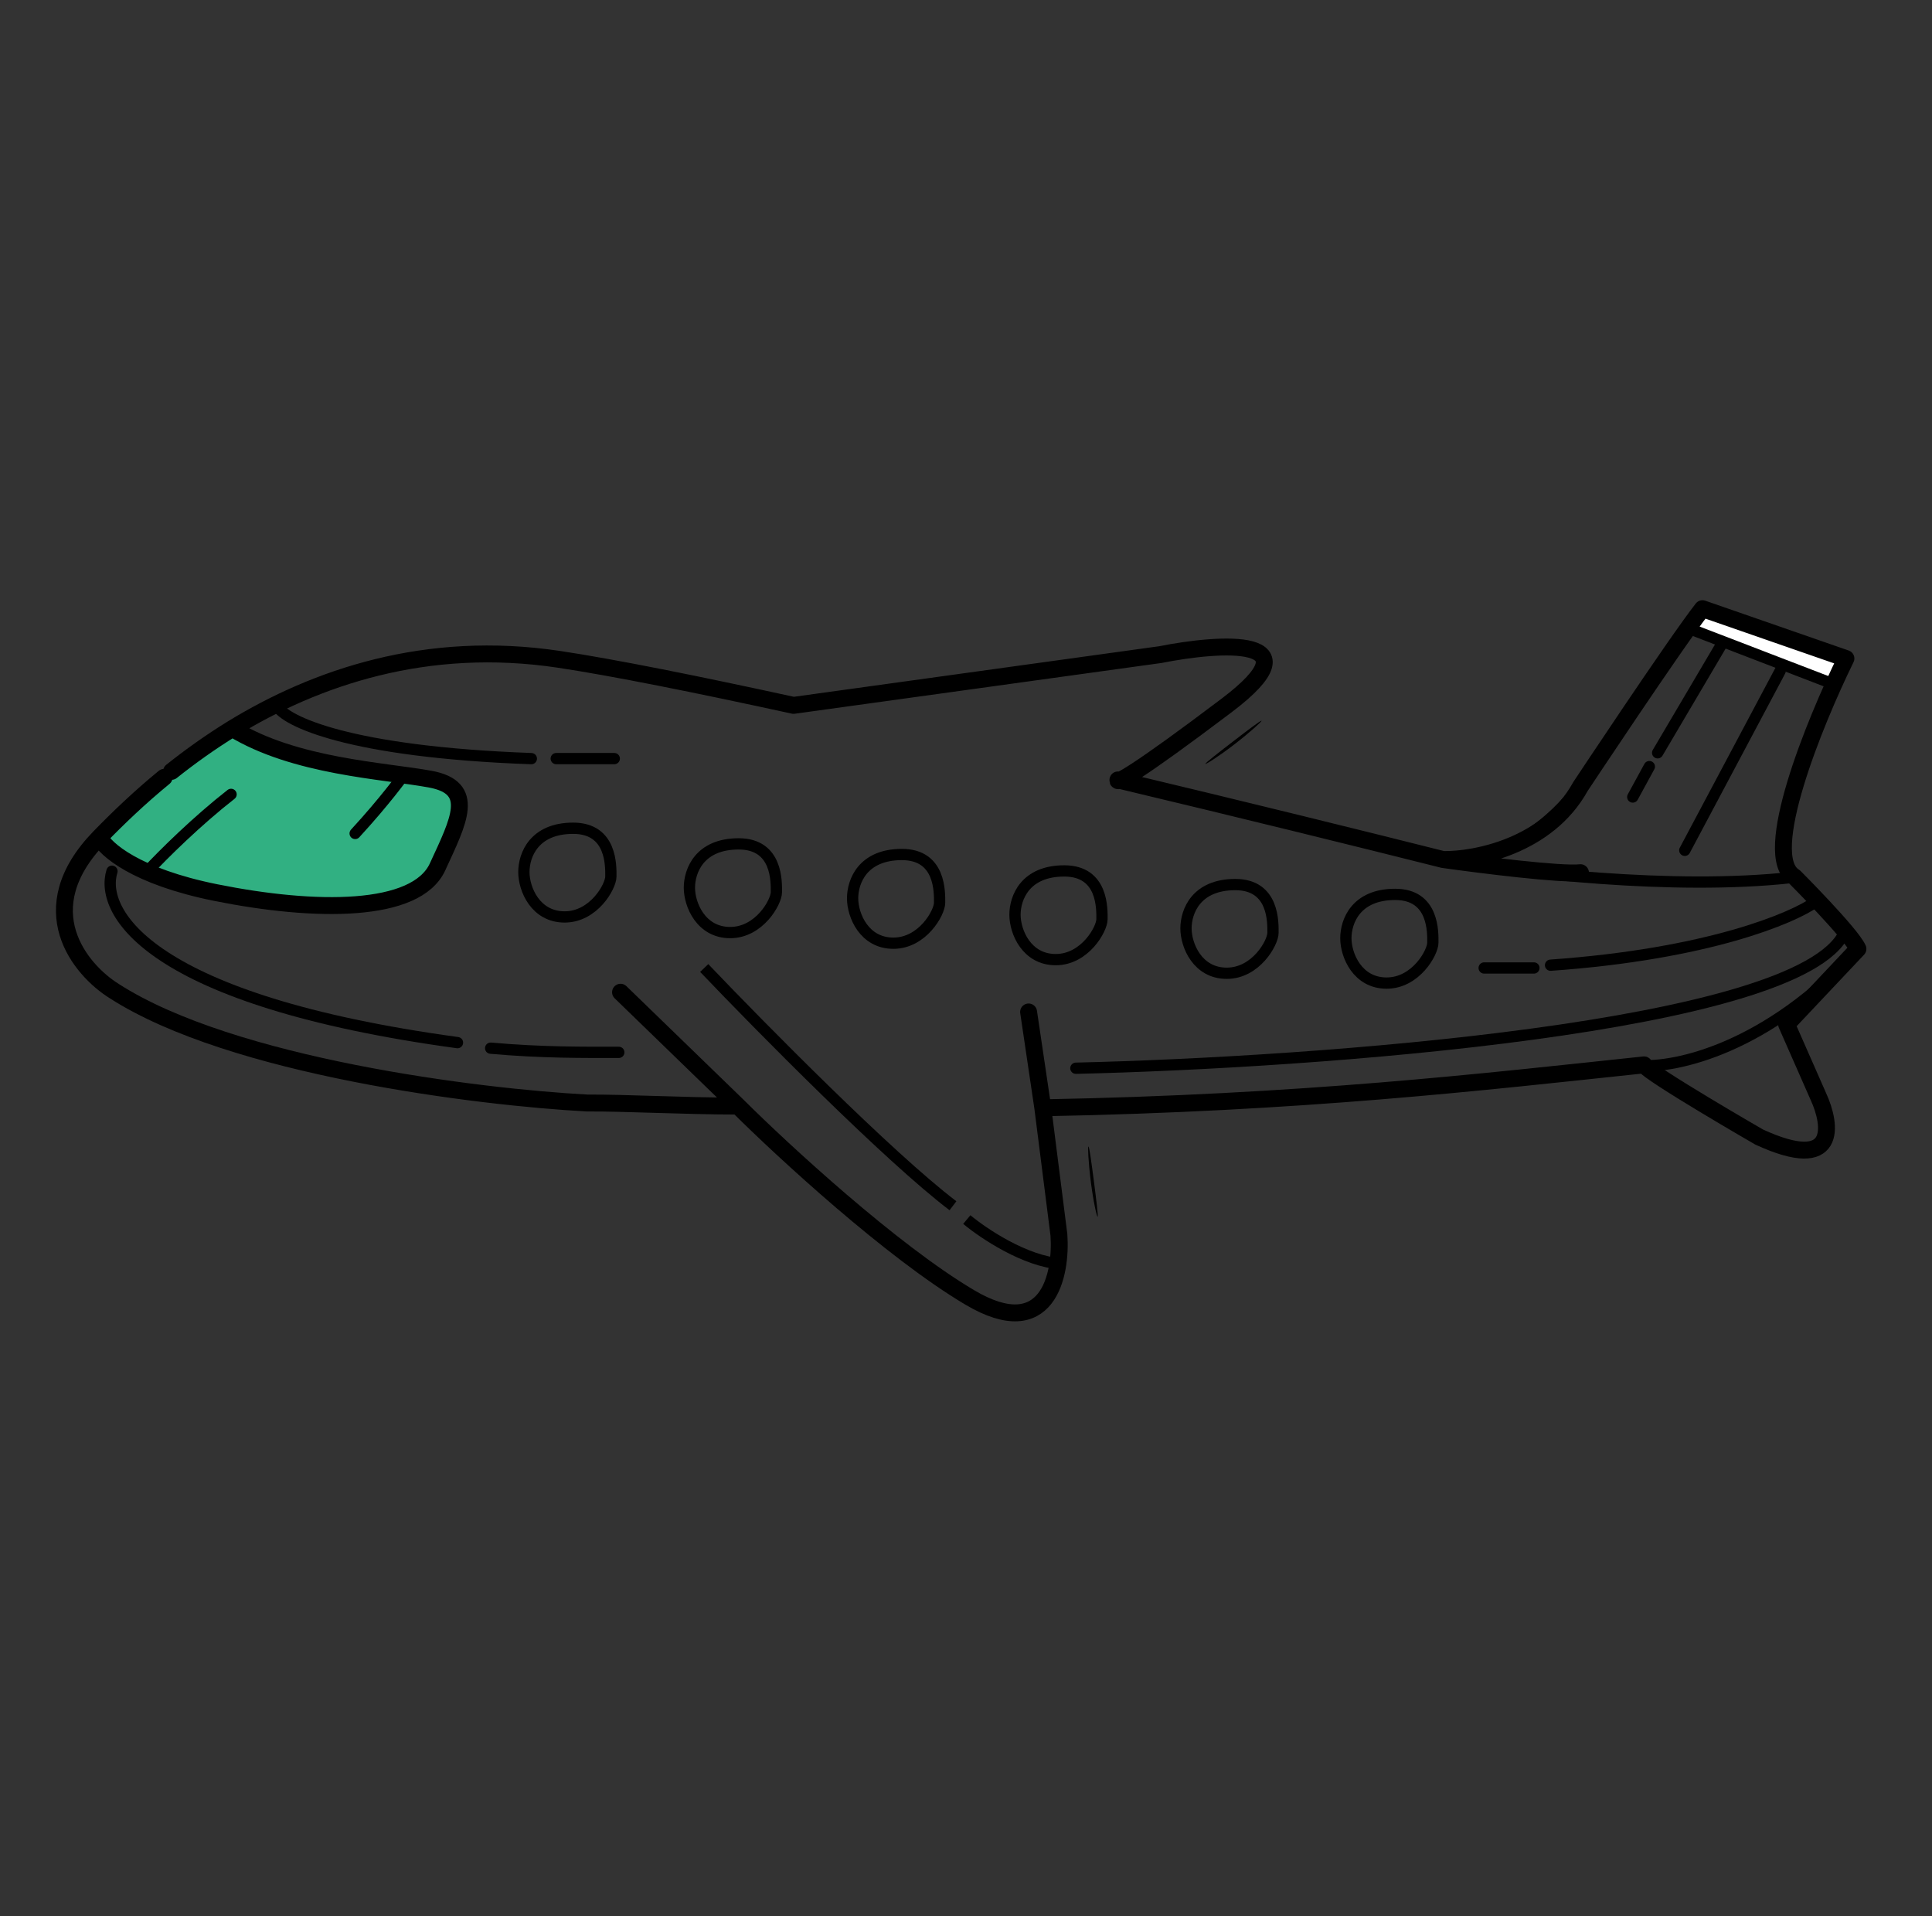 <svg width="120" height="119" viewBox="0 0 120 119" fill="none" xmlns="http://www.w3.org/2000/svg">
<rect x="0" y="0" width="120" height="119" fill="#333333" stroke="none"/>
<path d="M45.883 52.408C43.459 52.408 42.82 54.068 42.82 55.131C42.82 56.194 43.544 57.917 45.352 57.917C47.16 57.917 48.223 56.024 48.223 55.407C48.223 54.79 48.308 52.409 45.883 52.408Z" stroke="black" stroke-width="0.7" stroke-linecap="round" stroke-linejoin="round"/>
<path d="M35.602 51.438C33.177 51.437 32.539 53.097 32.539 54.16C32.539 55.223 33.262 56.946 35.07 56.946C36.878 56.946 37.942 55.053 37.942 54.436C37.942 53.819 38.027 51.438 35.602 51.438Z" stroke="black" stroke-width="0.7" stroke-linecap="round" stroke-linejoin="round"/>
<path d="M56.02 53.068C53.595 53.068 52.957 54.728 52.957 55.791C52.957 56.854 53.68 58.577 55.488 58.577C57.296 58.577 58.36 56.684 58.36 56.067C58.36 55.45 58.445 53.069 56.02 53.068Z" stroke="black" stroke-width="0.7" stroke-linecap="round" stroke-linejoin="round"/>
<path d="M76.727 54.935C74.302 54.935 73.664 56.595 73.664 57.658C73.664 58.721 74.387 60.444 76.195 60.444C78.003 60.444 79.067 58.551 79.067 57.934C79.067 57.318 79.152 54.936 76.727 54.935Z" stroke="black" stroke-width="0.7" stroke-linecap="round" stroke-linejoin="round"/>
<path d="M66.106 54.088C63.681 54.087 63.043 55.748 63.043 56.811C63.043 57.874 63.766 59.597 65.574 59.597C67.382 59.597 68.446 57.703 68.446 57.087C68.446 56.47 68.531 54.089 66.106 54.088Z" stroke="black" stroke-width="0.7" stroke-linecap="round" stroke-linejoin="round"/>
<path d="M86.657 55.545C84.232 55.544 83.594 57.205 83.594 58.268C83.594 59.331 84.317 61.054 86.125 61.054C87.933 61.054 88.997 59.16 88.997 58.544C88.997 57.927 89.082 55.545 86.657 55.545Z" stroke="black" stroke-width="0.7" stroke-linecap="round" stroke-linejoin="round"/>
<path d="M78.357 44.762C78.39 44.792 77.668 45.456 76.692 46.211C75.716 46.966 74.888 47.485 74.871 47.438C74.854 47.391 75.616 46.795 76.577 46.056C77.537 45.317 78.309 44.731 78.357 44.762Z" fill="black"/>
<path d="M67.603 71.203C67.558 71.201 67.599 72.181 67.755 73.405C67.91 74.629 68.128 75.582 68.174 75.561C68.219 75.54 68.102 74.579 67.946 73.377C67.79 72.175 67.659 71.215 67.603 71.203Z" fill="black"/>
<path d="M14.461 45.225C10.616 47.422 7.365 50.718 6.221 52.092C8.968 55.526 16.521 56.041 20.814 56.212C24.247 56.349 26.25 55.01 26.822 54.324C27.223 53.751 28.127 52.16 28.539 50.375C28.951 48.59 26.422 48.143 25.106 48.143C18.65 47.319 15.32 45.854 14.461 45.225Z" fill="#31B082" stroke="black" stroke-width="0.7" stroke-linejoin="round"/>
<path d="M111.289 54.497C103.872 55.321 94.121 54.153 90.172 53.467C94.017 53.467 97.154 50.262 98.241 48.66L105.623 37.844L114.551 40.762C110.018 50.926 110.487 54.153 111.289 54.497Z" stroke="black" stroke-width="0.7" stroke-linejoin="round"/>
<path d="M113.865 42.477L104.938 39.044L105.796 37.842L114.552 40.76L113.865 42.477Z" fill="white" stroke="black" stroke-width="0.7" stroke-linejoin="round"/>
<path d="M6.182 51.993C1.828 56.475 4.982 60.236 7.104 61.556C14.418 66.252 29.73 68.143 36.472 68.502C38.849 68.488 42.322 68.687 45.839 68.694M6.182 51.993C6.515 52.723 8.423 54.432 13.391 55.431C19.601 56.681 25.849 56.719 27.175 53.841C28.5 50.963 29.598 48.918 26.72 48.388C23.843 47.858 18.313 47.62 14.436 45.243M6.182 51.993C7.358 50.783 8.682 49.518 10.195 48.277M89.63 53.38C91.622 53.416 96.118 52.559 98.166 48.845C98.166 48.845 104.071 39.935 105.743 37.801L114.653 40.896C112.697 44.88 109.318 53.168 111.452 54.448C111.452 54.448 114.973 57.969 115.4 58.93L110.972 63.625L112.946 68.107C113.764 69.885 114.173 72.877 109.264 70.615C109.264 70.615 102.453 66.684 102.115 66.133C92.031 67.2 80.904 68.502 64.77 68.8M89.63 53.38C91.988 53.712 96.996 54.339 98.166 54.197M89.63 53.38C84.555 52.102 77.221 50.293 69.436 48.437C69.313 48.688 70.493 48.115 76.193 43.807C81.893 39.498 75.82 39.91 72.071 40.654L49.289 43.807C43.32 42.505 38.123 41.46 34.727 40.949C26.468 39.705 19.603 42.085 14.436 45.243M64.77 68.8L65.771 76.691C65.947 79.184 65.088 83.451 60.236 80.577C55.383 77.704 48.616 71.458 45.839 68.694M64.77 68.8L63.888 62.847M45.839 68.694L38.543 61.622M14.436 45.243C13.058 46.092 11.803 46.991 10.654 47.906" stroke="black" stroke-width="1.05" stroke-linecap="round" stroke-linejoin="round"/>
<path d="M9.082 54.193C10.189 53.004 12.26 50.968 14.352 49.334" stroke="black" stroke-width="0.7" stroke-linecap="round" stroke-linejoin="round"/>
<path d="M25.043 48.178C25.043 48.178 23.912 49.749 22.059 51.761" stroke="black" stroke-width="0.7" stroke-linecap="round" stroke-linejoin="round"/>
<path d="M101.848 66.171C104.022 66.343 109.779 65.141 115.41 58.961L110.947 63.596L113.179 68.575C113.579 69.72 113.762 71.871 111.29 71.322C110.775 71.207 109.573 70.876 108.887 70.463C108.2 70.052 103.908 67.43 101.848 66.171Z" stroke="black" stroke-width="0.7" stroke-linejoin="round"/>
<path d="M43.74 60.117C47.231 63.78 55.209 71.86 59.191 74.882M60.05 75.74C61.08 76.599 63.69 78.35 65.887 78.487" stroke="black" stroke-width="0.7" stroke-linejoin="round"/>
<path d="M6.955 54.107C6.154 56.683 9.324 62.142 28.415 64.752" stroke="black" stroke-width="0.7" stroke-linecap="round" stroke-linejoin="round"/>
<path d="M30.475 65.096C33.679 65.382 36.282 65.356 38.435 65.356" stroke="black" stroke-width="0.7" stroke-linecap="round" stroke-linejoin="round"/>
<path d="M66.824 66.342C81.589 65.999 111.805 63.836 114.551 57.93" stroke="black" stroke-width="0.7" stroke-linecap="round" stroke-linejoin="round"/>
<path d="M106.908 40.057L102.959 46.752" stroke="black" stroke-width="0.7" stroke-linecap="round" stroke-linejoin="round"/>
<path d="M102.444 47.609L101.414 49.498" stroke="black" stroke-width="0.7" stroke-linecap="round" stroke-linejoin="round"/>
<path d="M110.566 41.672L104.645 52.808" stroke="black" stroke-width="0.7" stroke-linecap="round" stroke-linejoin="round"/>
<path d="M112.788 55.994C111.357 57.024 106.058 59.256 96.307 59.943" stroke="black" stroke-width="0.7" stroke-linecap="round" stroke-linejoin="round"/>
<path d="M95.274 60.115H92.184" stroke="black" stroke-width="0.7" stroke-linecap="round" stroke-linejoin="round"/>
<path d="M17.207 43.852C17.722 44.767 21.602 46.702 33.002 47.114" stroke="black" stroke-width="0.7" stroke-linecap="round" stroke-linejoin="round"/>
<path d="M34.549 47.113H38.154" stroke="black" stroke-width="0.7" stroke-linecap="round" stroke-linejoin="round"/>
</svg>
